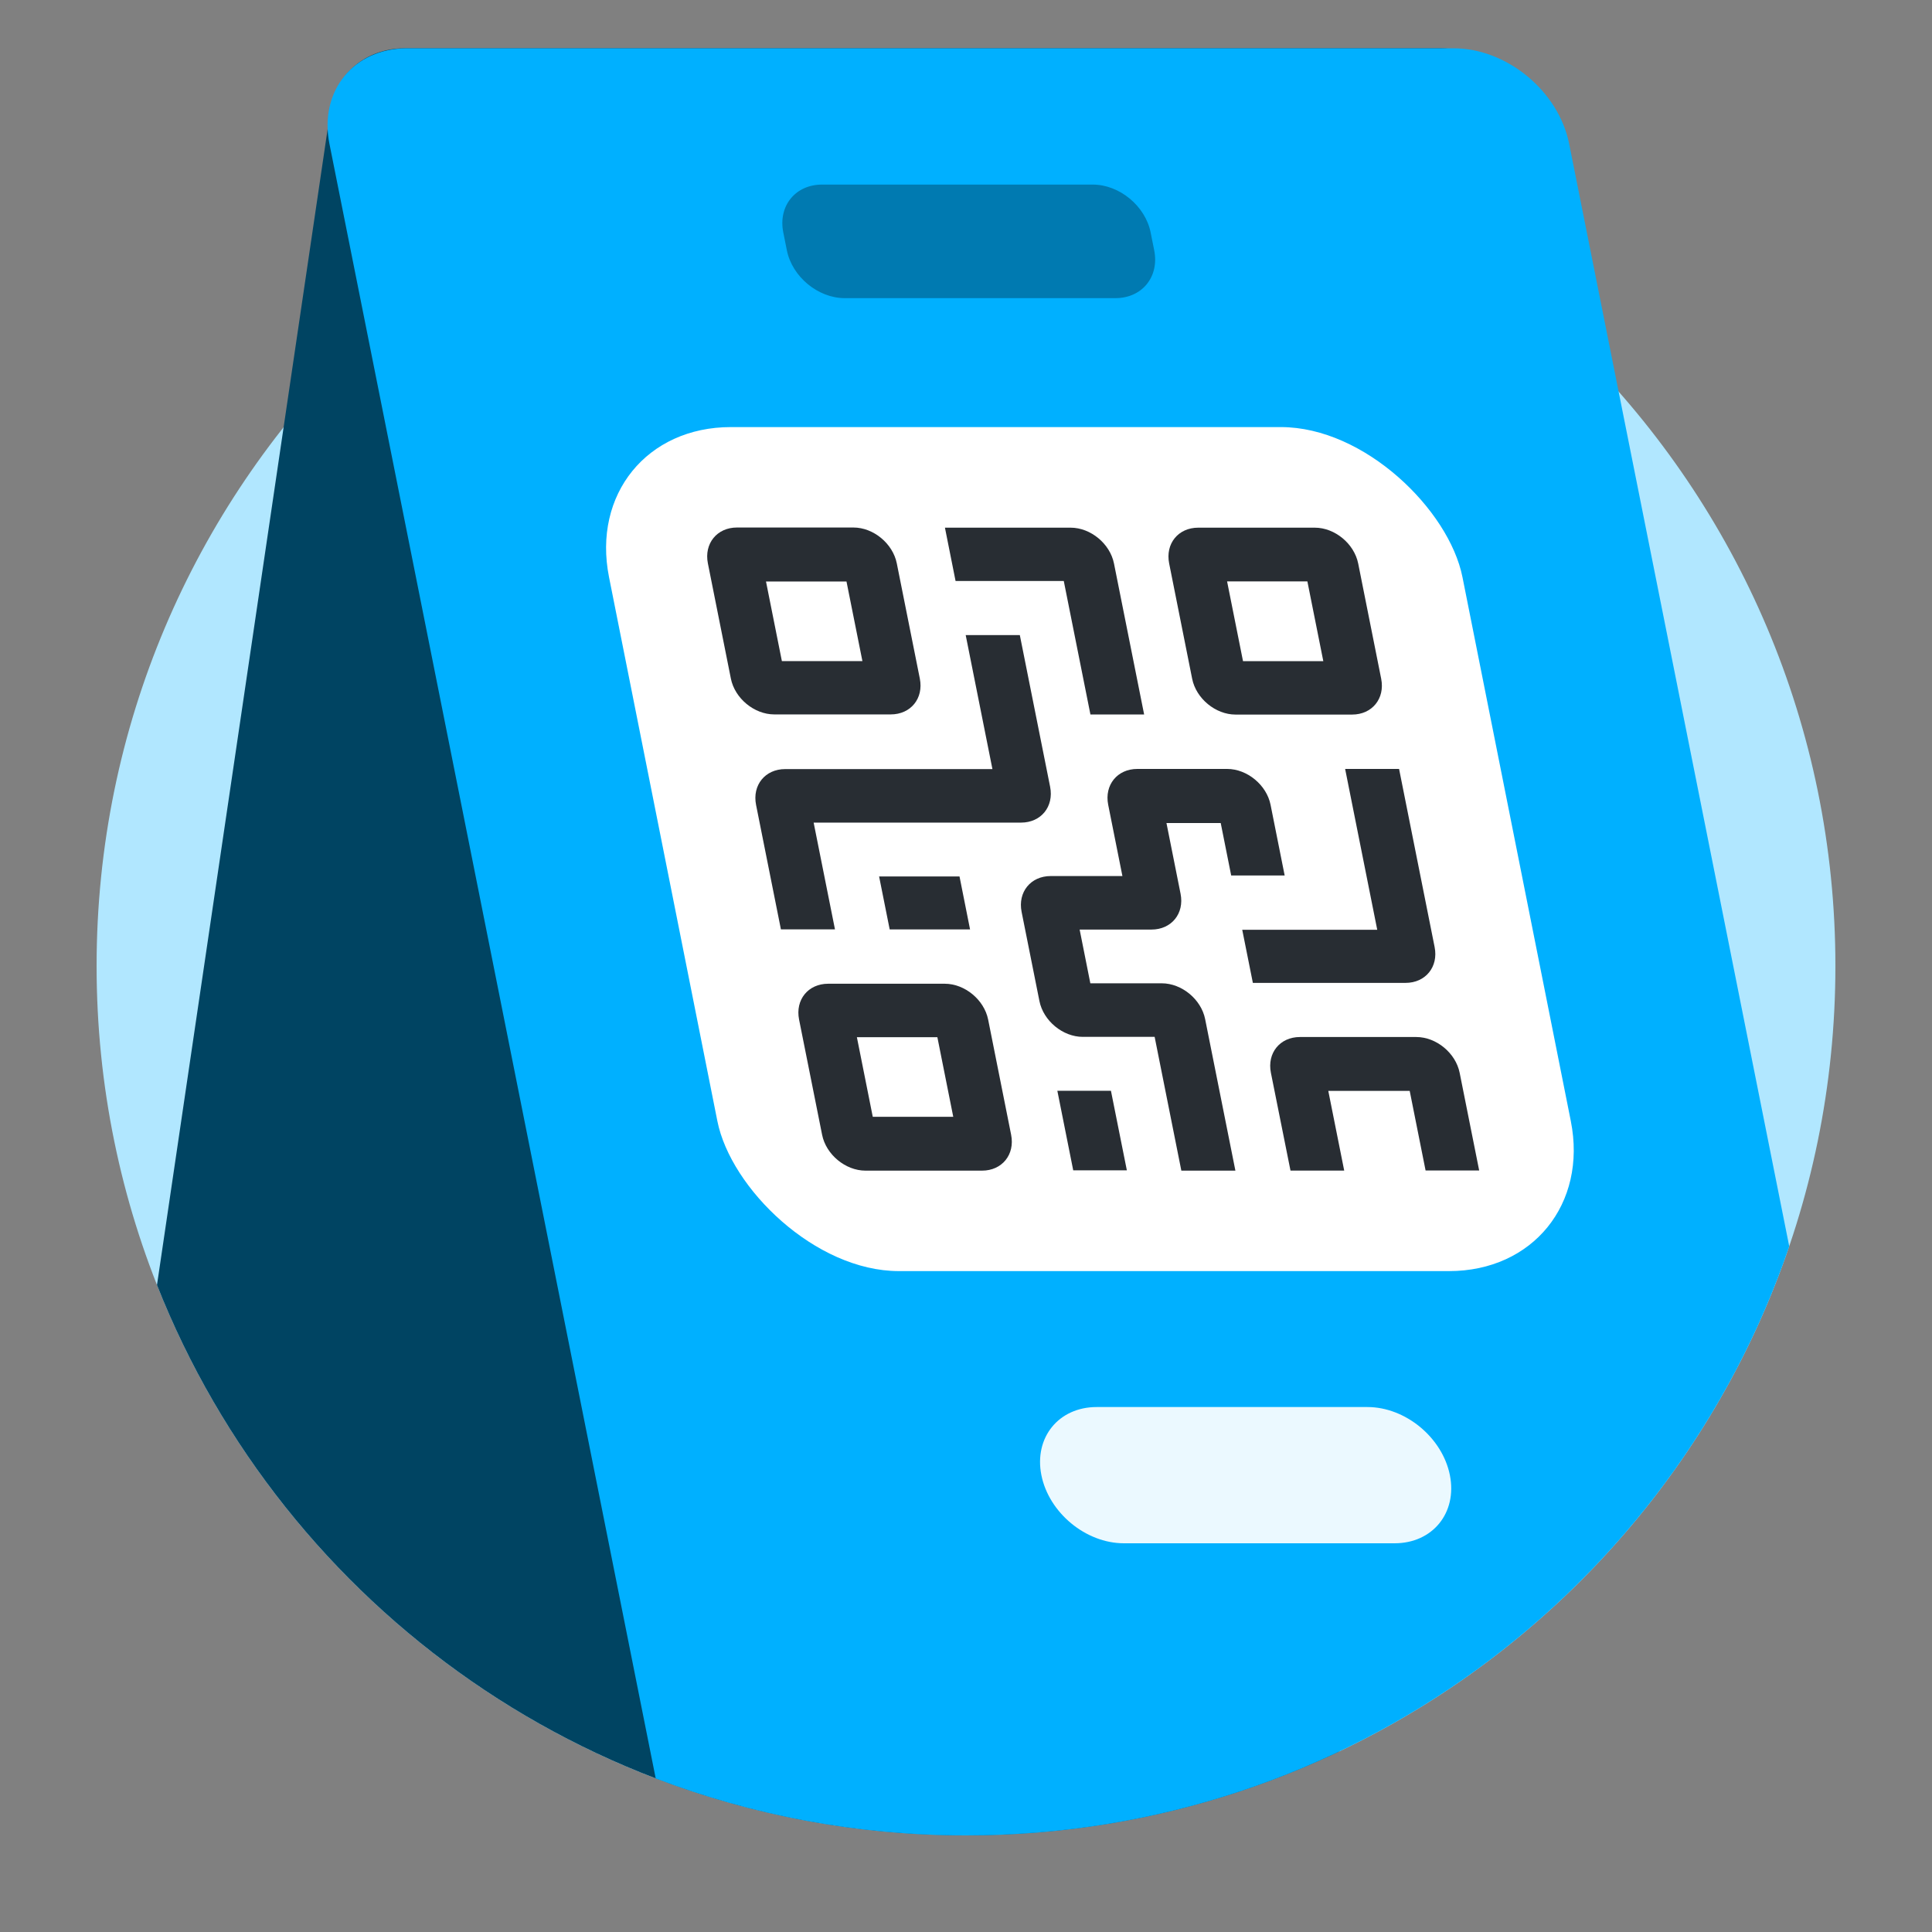 <svg width="50" height="50" viewBox="0 0 50 50" fill="none" xmlns="http://www.w3.org/2000/svg">
<rect x="0" y="0" width="50" height="50" fill="#808080" stroke="none"/>
<path d="M47.5 25C47.5 37.426 37.426 47.5 25 47.5C12.574 47.5 2.5 37.426 2.5 25C2.5 12.574 12.574 2.5 25 2.5C37.426 2.5 47.5 12.574 47.5 25Z" fill="#B1E7FF"/>
<path d="M10.469 1.25H37.269C38.712 1.25 39.949 2.598 39.777 3.985L39.322 7.646L34.65 45.332C31.725 46.722 28.454 47.5 25.001 47.5C15.489 47.5 7.355 41.598 4.063 33.256L8.544 2.902C8.665 1.93 9.458 1.25 10.469 1.25Z" fill="#004462"/>
<path d="M10.533 1.25H37.616C38.997 1.25 40.337 2.357 40.61 3.723L46.305 32.255C43.286 41.122 34.888 47.5 25 47.5C22.171 47.5 19.464 46.978 16.97 46.025L9.515 8.677C9.515 8.677 9.515 8.676 9.515 8.677L8.526 3.723C8.254 2.357 9.152 1.25 10.533 1.25Z" fill="#00B0FF"/>
<rect width="22.087" height="22.086" rx="3.926" transform="matrix(1 0 0.197 0.989 14.988 11.053)" fill="white"/>
<path d="M28.68 20.828C28.578 20.316 28.915 19.9 29.433 19.9C30.212 19.9 30.985 19.9 31.759 19.9C32.277 19.9 32.78 20.316 32.882 20.828C33.003 21.435 33.124 22.043 33.247 22.657C32.794 22.657 32.339 22.657 31.863 22.657C31.773 22.207 31.683 21.759 31.592 21.3C31.116 21.3 30.66 21.3 30.188 21.3C30.309 21.908 30.43 22.516 30.553 23.13C30.655 23.642 30.318 24.057 29.8 24.057C29.18 24.057 28.563 24.057 27.941 24.057C28.034 24.524 28.125 24.978 28.218 25.448C28.835 25.448 29.45 25.448 30.067 25.448C30.584 25.448 31.087 25.863 31.189 26.375C31.451 27.687 31.711 28.989 31.972 30.296H30.573C30.344 29.146 30.115 27.998 29.882 26.834C29.256 26.834 28.639 26.834 28.022 26.834C27.505 26.834 27.002 26.419 26.9 25.906C26.746 25.136 26.593 24.369 26.439 23.599C26.337 23.087 26.674 22.672 27.192 22.672C27.807 22.672 28.423 22.672 29.048 22.672C28.925 22.051 28.803 21.44 28.68 20.828Z" fill="#282D33"/>
<path d="M27.177 20.362C27.279 20.874 26.943 21.289 26.425 21.289C24.636 21.289 22.853 21.289 21.057 21.289C21.243 22.218 21.425 23.131 21.609 24.052C21.133 24.052 20.674 24.052 20.21 24.052C19.995 22.977 19.782 21.907 19.567 20.831C19.465 20.319 19.802 19.904 20.32 19.904C22.102 19.904 23.887 19.904 25.684 19.904C25.452 18.739 25.223 17.594 24.992 16.436C25.465 16.436 25.923 16.436 26.393 16.436C26.654 17.74 26.914 19.043 27.177 20.362Z" fill="#282D33"/>
<path d="M18.32 14.58C18.218 14.068 18.555 13.652 19.072 13.652C20.078 13.652 21.081 13.652 22.087 13.652C22.605 13.652 23.107 14.068 23.209 14.58C23.407 15.572 23.606 16.565 23.805 17.562C23.907 18.074 23.57 18.489 23.052 18.489C22.049 18.489 21.045 18.489 20.038 18.489C19.52 18.489 19.017 18.074 18.915 17.562C18.717 16.57 18.519 15.578 18.32 14.58ZM19.824 15.049C19.962 15.743 20.098 16.423 20.235 17.109C20.934 17.109 21.622 17.109 22.319 17.109C22.181 16.418 22.045 15.741 21.907 15.049C21.211 15.049 20.523 15.049 19.824 15.049Z" fill="#282D33"/>
<path d="M35.745 17.566C35.847 18.078 35.51 18.493 34.993 18.493C33.986 18.493 32.982 18.493 31.975 18.493C31.458 18.493 30.955 18.078 30.853 17.566C30.654 16.571 30.456 15.578 30.258 14.584C30.155 14.071 30.492 13.656 31.01 13.656C32.015 13.656 33.02 13.656 34.027 13.656C34.545 13.656 35.047 14.071 35.15 14.584C35.348 15.575 35.546 16.568 35.745 17.566ZM34.247 17.11C34.108 16.413 33.972 15.733 33.835 15.047C33.136 15.047 32.448 15.047 31.757 15.047C31.896 15.742 32.032 16.424 32.169 17.11C32.868 17.11 33.55 17.11 34.247 17.11Z" fill="#282D33"/>
<path d="M20.68 26.386C20.578 25.874 20.915 25.459 21.433 25.459C22.439 25.459 23.444 25.459 24.45 25.459C24.968 25.459 25.47 25.874 25.573 26.386C25.771 27.381 25.969 28.374 26.168 29.368C26.27 29.88 25.933 30.296 25.416 30.296C24.41 30.296 23.406 30.296 22.398 30.296C21.881 30.296 21.378 29.88 21.276 29.368C21.078 28.377 20.88 27.384 20.68 26.386ZM22.587 28.902C23.292 28.902 23.98 28.902 24.67 28.902C24.532 28.21 24.397 27.53 24.259 26.842C23.56 26.842 22.872 26.842 22.176 26.842C22.313 27.53 22.449 28.21 22.587 28.902Z" fill="#282D33"/>
<path d="M34.812 19.9C35.285 19.9 35.741 19.9 36.208 19.9C36.514 21.434 36.821 22.97 37.128 24.51C37.23 25.022 36.893 25.437 36.376 25.437C35.059 25.437 33.744 25.437 32.424 25.437C32.332 24.978 32.243 24.53 32.149 24.063C33.307 24.063 34.465 24.063 35.643 24.063C35.364 22.666 35.089 21.286 34.812 19.9Z" fill="#282D33"/>
<path d="M32.891 27.765C32.788 27.253 33.125 26.838 33.642 26.838C34.647 26.838 35.649 26.838 36.654 26.838C37.172 26.838 37.674 27.253 37.776 27.765C37.944 28.605 38.112 29.445 38.281 30.292C37.828 30.292 37.369 30.292 36.894 30.292C36.758 29.612 36.621 28.926 36.483 28.232C35.775 28.232 35.084 28.232 34.376 28.232C34.512 28.915 34.649 29.601 34.788 30.295C34.315 30.295 33.862 30.295 33.398 30.295C33.23 29.455 33.061 28.614 32.891 27.765Z" fill="#282D33"/>
<path d="M27.528 15.036C26.579 15.036 25.662 15.036 24.73 15.036C24.638 14.571 24.547 14.118 24.455 13.656C25.535 13.656 26.619 13.656 27.708 13.656C28.225 13.656 28.728 14.071 28.83 14.584C29.089 15.882 29.349 17.183 29.61 18.49C29.149 18.49 28.693 18.49 28.22 18.49C27.991 17.345 27.764 16.203 27.531 15.039L27.528 15.036Z" fill="#282D33"/>
<path d="M28.751 28.229C28.889 28.917 29.025 29.597 29.163 30.288C28.701 30.288 28.245 30.288 27.775 30.288C27.64 29.608 27.503 28.925 27.364 28.229C27.817 28.229 28.276 28.229 28.751 28.229Z" fill="#282D33"/>
<path d="M25.105 24.053C24.406 24.053 23.721 24.053 23.025 24.053C22.934 23.6 22.844 23.146 22.751 22.682C23.439 22.682 24.13 22.682 24.832 22.682C24.922 23.135 25.013 23.588 25.105 24.053Z" fill="#282D33"/>
<path d="M20.271 6.014C20.135 5.331 20.584 4.777 21.275 4.777H28.281C28.971 4.777 29.641 5.331 29.778 6.014L29.871 6.479C30.007 7.162 29.558 7.716 28.867 7.716H21.861C21.171 7.716 20.501 7.162 20.364 6.479L20.271 6.014Z" fill="#007AB1"/>
<path d="M26.951 38.177C26.757 37.203 27.398 36.414 28.382 36.414H35.388C36.373 36.414 37.328 37.203 37.523 38.177C37.717 39.151 37.077 39.94 36.092 39.94H29.086C28.101 39.94 27.146 39.151 26.951 38.177Z" fill="#EBF9FF"/>
</svg>
